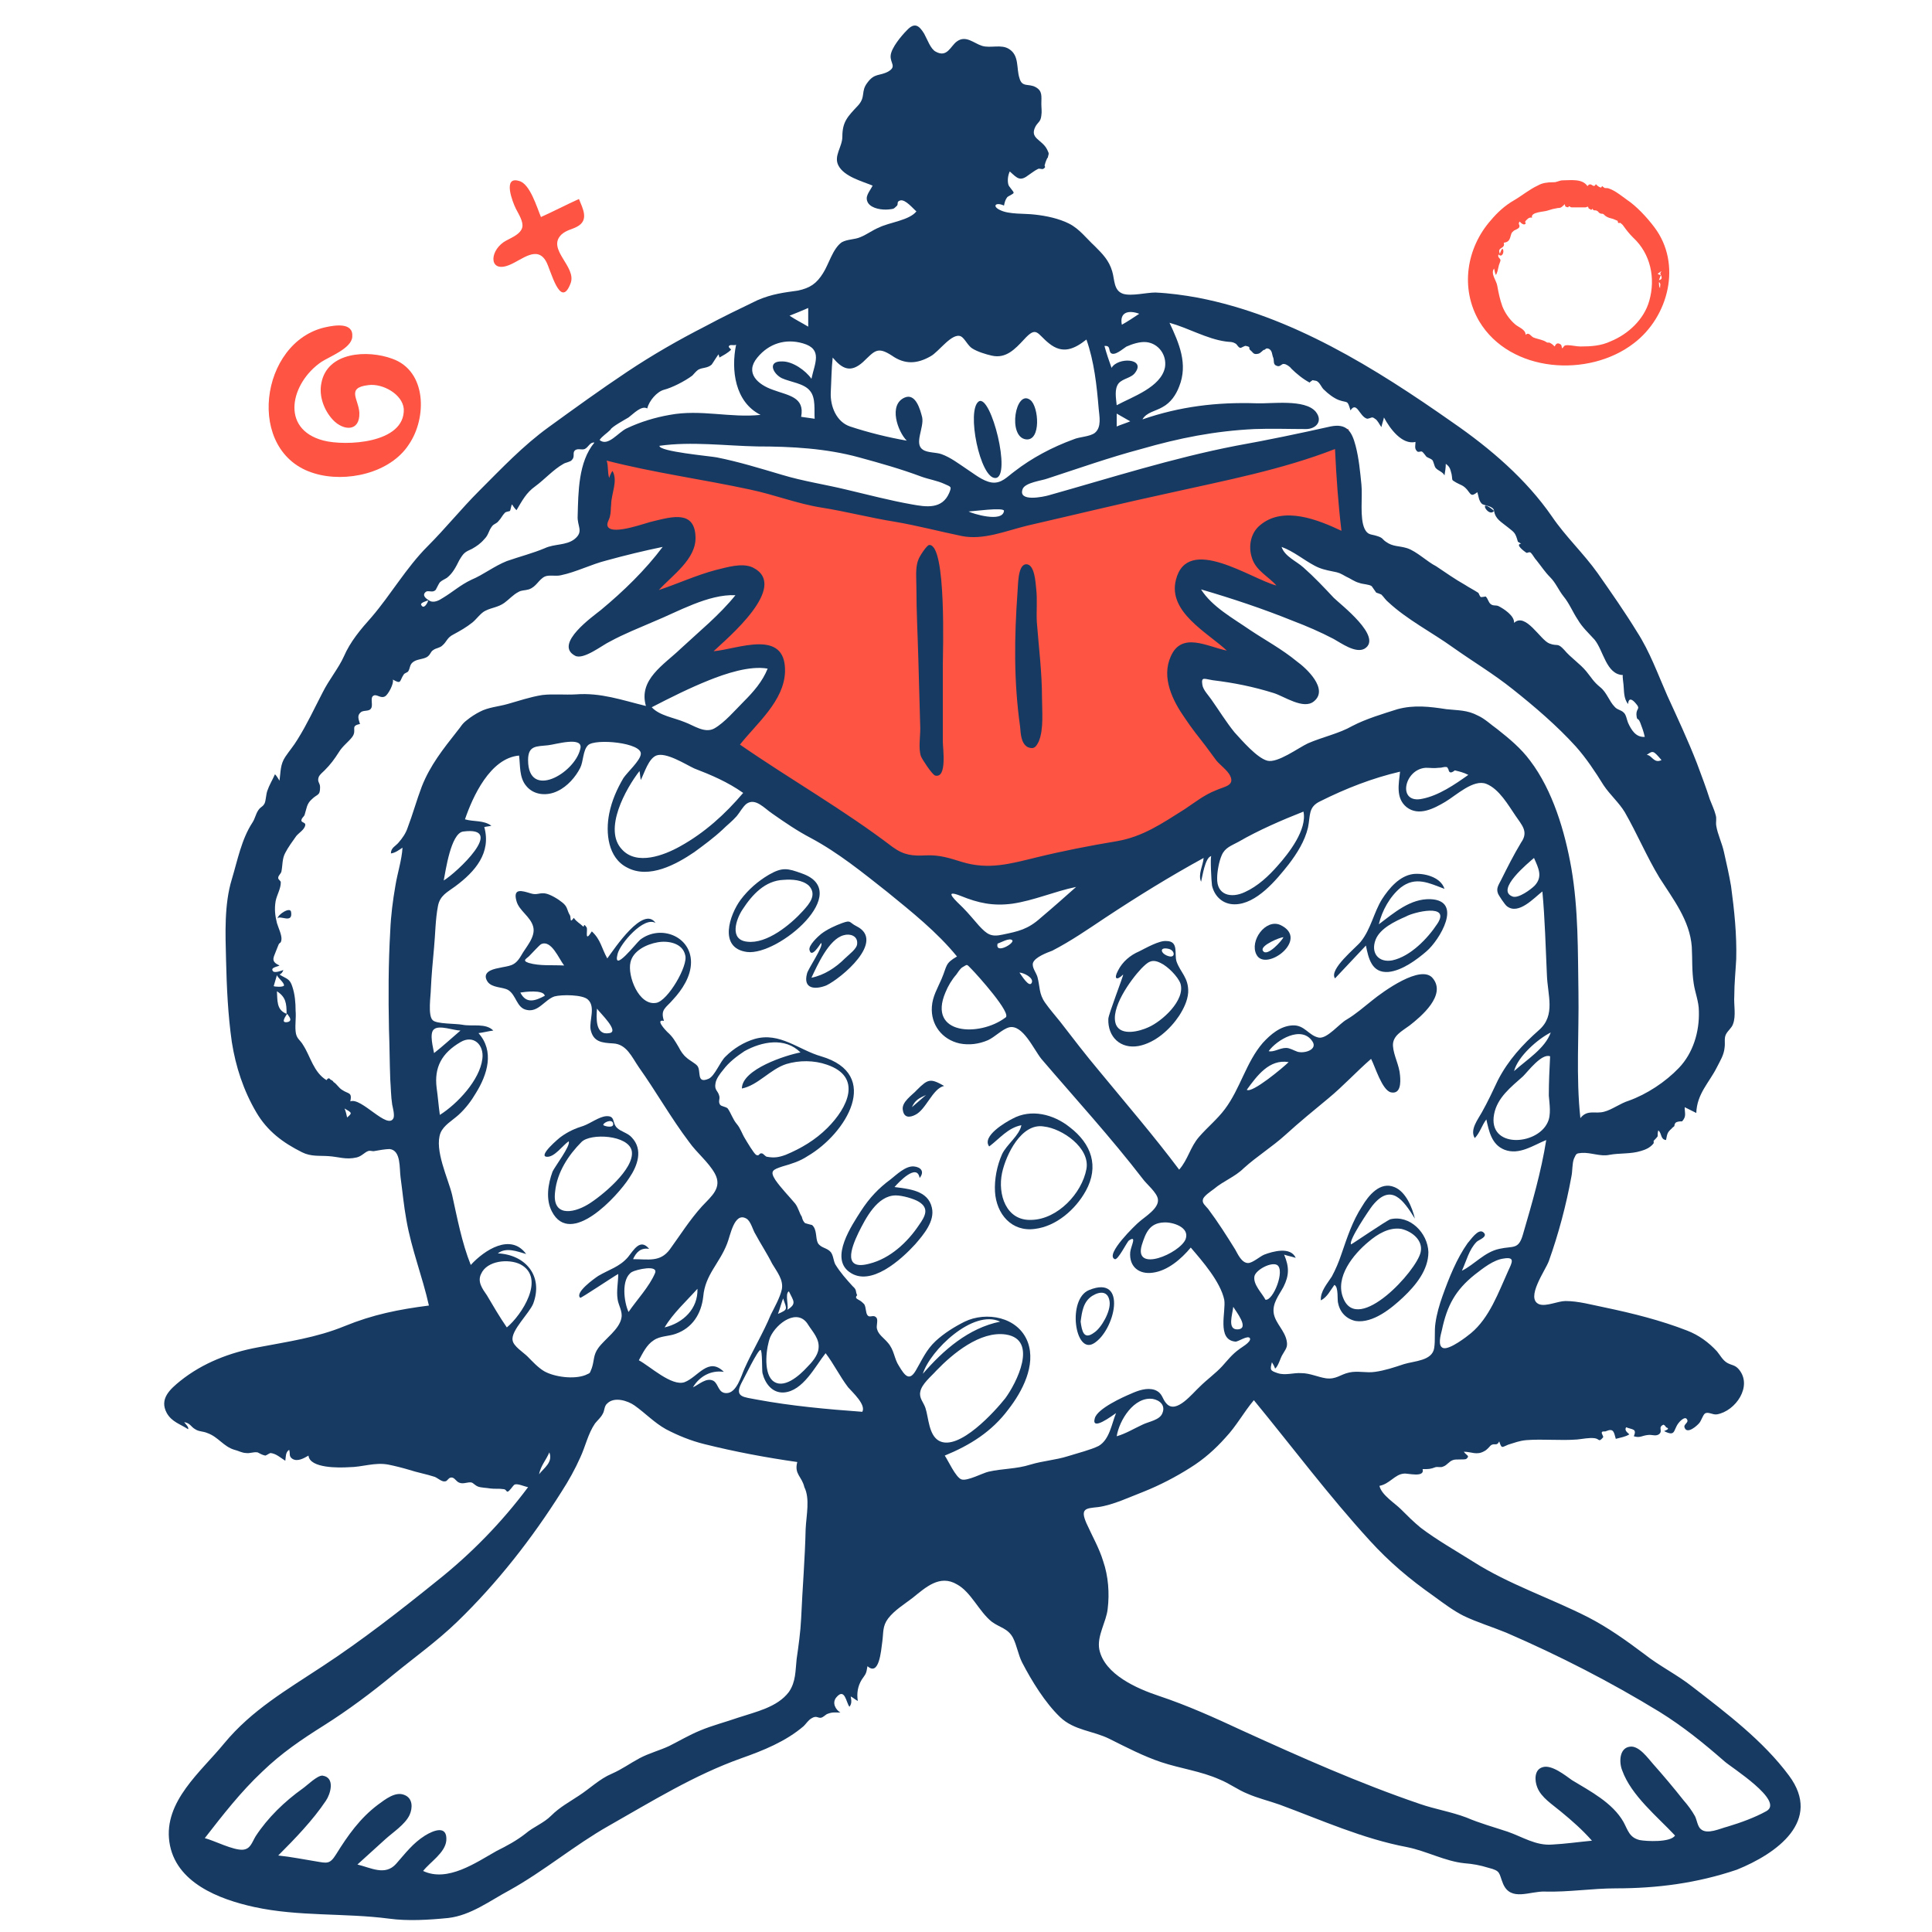 <?xml version="1.0" encoding="UTF-8"?>
<!-- Generator: Adobe Illustrator 26.5.0, SVG Export Plug-In . SVG Version: 6.00 Build 0)  -->
<svg xmlns="http://www.w3.org/2000/svg" xmlns:xlink="http://www.w3.org/1999/xlink" version="1.1" id="Calque_1" x="0px" y="0px" viewBox="0 0 300 300" style="enable-background:new 0 0 300 300;" xml:space="preserve">
<style type="text/css">
	.st0{fill-rule:evenodd;clip-rule:evenodd;fill:#FD5444;}
	.st1{fill-rule:evenodd;clip-rule:evenodd;fill:#163A62;}
</style>
<g id="Character_x2F_reading">
	<path id="Accent" class="st0" d="M92.7,70.2c-0.3,4.9-0.6,9.9-0.9,14.8c1.9-0.6,14.3-4.2,13.5-0.5c-0.5,2.6-4,5.5-5.8,7.3   c-1.6,1.7-3.3,3.3-5,4.9c3.2-1.2,6.3-2.4,9.5-3.4c2.4-0.8,4.9-1.6,7.4-2.2c0.9-0.2,3.4-1.1,4.3-0.5c2.3,1.6-10.1,13.8-11.8,15.5   c2.4-1.1,4.9-2.1,7.4-3c1.8-0.6,7.4-3,9-1c1.7,2.2-2.5,7.3-3.7,8.9c-1.7,2.3-3.5,4.5-5.4,6.6c8,7.2,17.4,13.5,27.3,17.5   c7.3,2.9,14.5,3.6,22.2,2.1c7.9-1.6,15.5-4.8,22.8-8.4c4.2-2.1,8.4-4.4,12.4-7c-1.6-2-3.2-4-4.8-6.1c-2.2-3-4.9-6.2-6.2-9.7   c-1.2-3.5,3.4-2.8,5.6-2.6c3.2,0.3,6.4,0.8,9.6,1.5c-2.2-1.6-4.4-3.2-6.6-4.8c-2.8-2.2-6.5-4.6-8.4-7.8c-1.6-2.7,1.9-2.1,3.6-1.7   c3.9,0.9,7.7,2.3,11.4,3.7c2.7,1,5.4,2.1,8.1,3.3c-1.7-1.4-3.3-3-4.8-4.5c-2.1-2.1-4.9-4.7-5.8-7.6c-1.9-5.9,10.9-1.5,13-0.5   c-0.4-6.1-0.8-12.3-1.2-18.4c-16.9,4.5-33.8,9-50.7,13.5c-1.8,0.5-4.1,1.5-6,1.6c-1.7,0.1-3.8-0.7-5.5-1l-30.6-5.8   C108.7,73.2,100.7,71.7,92.7,70.2"></path>
	<g id="Ink" transform="translate(215, 39.623)">
		<path id="ink" class="st1" d="M59.3,241.6c-1.8,1-4,1.8-6,2.4c-1.2,0.3-3.2,1.3-4.2,0.4c-0.5-0.4-0.6-1.4-0.9-2    c-0.5-0.9-1.1-1.7-1.8-2.5c-1.5-1.9-3.1-3.8-4.7-5.6c-0.8-0.9-2.2-2.9-3.6-2.7c-1.7,0.2-1.7,2.5-1.2,3.7c1.4,3.9,5.5,7.2,8.2,10.1    c-0.7,1.1-4.5,0.9-5.5,0.7c-1.6-0.4-1.8-1.5-2.5-2.8c-1.7-3-5.2-4.8-8-6.5c-1-0.7-3.2-2.5-4.6-2c-1.3,0.4-1.2,2.1-0.8,3.1    c0.6,1.6,2.4,2.7,3.7,3.8c1.7,1.4,3.3,2.8,4.8,4.5c-2.1,0.2-4.2,0.5-6.2,0.6c-2.5,0.2-4.6-1.2-6.9-2c-2.1-0.7-4.3-1.3-6.4-2.2    c-2.4-0.9-4.9-1.3-7.2-2.1c-9.4-3.2-18.6-7.3-27.6-11.4c-4.3-2-8.5-3.9-13-5.4c-3.3-1.1-8.4-3.3-9.2-7.2c-0.4-2.1,1.1-4.3,1.3-6.3    c0.3-2.4,0.1-5.1-0.7-7.4c-0.6-2-1.7-3.9-2.6-5.9c-1-2.3-0.1-2.3,1.8-2.5c2.3-0.3,5-1.6,7.1-2.4c2.5-1,5-2.3,7.2-3.7    c2.1-1.3,3.9-2.9,5.5-4.7c1.7-1.8,2.8-3.9,4.4-5.8c6,7.3,11.6,14.8,18,21.8c3,3.3,6.2,6,9.9,8.6c1.5,1.1,3.1,2.3,4.7,3.1    c2.1,1,4.4,1.7,6.6,2.6c8.3,3.6,16.1,7.6,23.8,12.3c3.7,2.3,6.9,4.9,10.1,7.7C53.8,234.8,62.1,240,59.3,241.6 M-37.6,181.6    c-1.3,0.6-2.6,1.4-4,1.8c0.4-2.5,2.7-6.2,5.6-5.8c1.1,0.2,2,1,1.5,2.2C-34.9,180.9-36.6,181.1-37.6,181.6 M-130.4,115    c-1.5,0.8-2.9,1.3-3.8-0.5C-133.6,114.4-130.6,114-130.4,115 M-132.9,109.9c-1.2-0.4-0.2-0.7,0.2-1.2c0.3-0.3,1.4-1.5,1.7-1.7    c1.6-0.8,2.8,2.3,3.6,3.3C-129.3,110.2-131.2,110.4-132.9,109.9 M-120.4,120.8c-2.2,0.4-2-2.4-1.9-3.8    C-121.9,117.6-118.7,120.6-120.4,120.8 M-113.1,116.1c-2.7,0.5-4.5-4.2-4-6.3c0.4-1.8,2.5-2.8,4.2-3.1c1.6-0.3,3.9,0.1,4.3,2    C-108.1,110.3-111.3,115.8-113.1,116.1 M-49.2,186.5c-1.9,0.6-3.8,0.7-5.8,1.3c-2.2,0.7-4.3,0.6-6.5,1.1c-0.9,0.2-3.3,1.5-4.2,1.2    c-0.9-0.3-2.1-3-2.6-3.7c3.9-1.6,7.3-3.7,9.9-7.2c2.1-2.7,4.3-6.8,3-10.4c-1.5-4-6.5-4.8-9.8-3.2c-1.6,0.8-3.2,1.8-4.5,3    c-1.5,1.4-2.1,2.9-3.1,4.6c-1,1.7-1.7,0.8-2.6-0.7c-0.8-1.2-0.7-2.5-1.8-3.7c-0.5-0.6-1.4-1.2-1.6-2c-0.2-0.5,0.2-1.4-0.1-1.8    c-0.5-0.6-1,0.1-1.4-0.4c-0.3-0.4-0.2-1.2-0.5-1.7c-0.3-0.3-0.5-0.5-0.9-0.7c-0.4-0.2-0.5-0.4-0.2-0.7c-0.3-0.6,0-0.8-0.7-1.4    c-1-1.1-1.9-2.1-2.7-3.4c-0.3-0.6-0.3-1.4-0.7-1.9c-0.6-0.7-1.5-0.6-2-1.4c-0.4-0.8-0.1-2.1-0.9-2.8c-0.4-0.1-0.8-0.2-1.1-0.3    c-0.3-0.3-0.4-0.6-0.5-1c-0.4-0.6-0.5-1.3-1-2c-1-1.2-2.2-2.4-3.1-3.7c-0.9-1.4-0.4-1.6,1.1-2.1c1.4-0.4,2.7-0.8,3.9-1.6    c6-3.5,11.6-12.7,2.1-15.5c-3.5-1-6.4-3.8-10.3-2.7c-1.7,0.5-3.3,1.5-4.5,2.7c-0.9,0.8-1.7,3.1-2.7,3.5c-1.9,0.8-1.1-1.2-1.7-2    c-0.3-0.4-1.3-0.9-1.7-1.3c-0.5-0.4-0.9-1-1.2-1.6c-0.6-1-0.9-1.6-1.8-2.4c-0.3-0.3-1.9-2-0.5-1.7c-0.6-1.8,0.3-2,1.4-3.3    c1.4-1.5,2.8-3.6,2.8-5.8c0-4.1-4.8-5.9-7.9-3.5c-0.6,0.5-4.3,5.3-3.5,2.2c0.4-1.6,4.1-5.9,5.9-4.8c-1.9-2.8-6.4,4-7.5,5.5    c-0.9-1.6-1-2.9-2.4-4.2c-1.2,1.9-0.6-0.2-0.8-0.6c-0.6-0.9-0.3,0.1-0.6-0.2c-0.4-0.4-1-0.7-1.4-1.3c-0.7,1-0.4-0.1-0.6-0.4    c-0.5-0.8-0.3-1.3-1.2-2c-0.6-0.5-1.9-1.3-2.7-1.4c-1-0.1-1.2,0.3-2.2,0c-1.3-0.4-2.8-0.9-2.2,1.2c0.4,1.5,2.2,2.4,2.6,4    c0.4,1.6-1.2,3.2-1.9,4.5c-1,1.7-1.8,1.5-3.5,1.9c-1.1,0.2-2.6,0.7-1.7,2.1c0.7,1,2.3,0.8,3.2,1.3c1.3,0.8,1.3,2.8,2.9,3.1    c1.8,0.4,2.8-1.6,4.3-2.1c1.1-0.3,4.4-0.3,5.2,0.5c1.2,1.1,0.2,3.2,0.4,4.6c0.4,2,1.8,2.1,3.5,2.2c2.1,0.1,2.9,2.1,4,3.7    c2.7,3.8,5,7.9,7.8,11.6c1.2,1.7,3,3.1,4,4.9c1.2,2.2-0.5,3.5-2,5.1c-1.9,2.1-3.4,4.5-5,6.7c-1.5,2-3.3,1.5-5.7,1.5    c0.5-1.1,1.2-1.8,2.5-1.6c-1.4-1.7-2.4,0.2-3.3,1.3c-1.3,1.5-2.9,1.9-4.6,2.9c-0.6,0.4-3.7,2.6-2.8,3.4c0.1,0.1,5.3-3.4,5.9-3.7    c0,1.3-0.3,2.6-0.1,3.9c0.1,0.9,0.8,1.9,0.6,2.9c-0.3,1.8-2.6,3.3-3.6,4.7c-0.8,1.1-0.6,1.9-1,3.1c-0.4,1-0.2,0.7-1,1.1    c-1.8,0.7-4.8,0.3-6.4-0.6c-1-0.6-1.8-1.5-2.6-2.3c-0.6-0.6-2.2-1.6-2.3-2.5c-0.3-1.5,2.6-4.2,3.2-5.7c1.6-4.3-1.2-7.6-5.5-7.8    c1.3-1,3-0.3,4.4,0.1c-2.4-3.3-6.5-0.6-8.6,1.7c-1.4-3.5-2.1-7.3-2.9-10.9c-0.6-2.5-2.8-7-1.8-9.6c0.5-1.2,1.8-1.9,2.8-2.8    c1.1-1,2-2.2,2.7-3.4c1.8-2.9,2.9-6.5,0.4-9.3c0.8-0.1,1.5-0.3,2.3-0.4c-1.2-1.2-3.2-0.6-4.8-0.9c-1-0.2-4-0.1-4.6-0.7    c-0.8-0.7-0.3-3.9-0.3-4.8c0.1-2.2,0.3-4.3,0.5-6.5c0.2-2.1,0.2-4.3,0.6-6.4c0.3-1.7,1.5-2.2,2.7-3.1c3.1-2.3,5.6-5.2,4.5-9.2    c0.4-0.1,0.7-0.1,1.1-0.2c-1.2-0.9-2.8-0.6-4.1-1c1.2-3.5,3.9-9.5,8.4-9.9c0.2,1.5,0,3.4,1.1,4.7c1.2,1.5,3.3,1.6,4.9,0.8    c1.5-0.7,2.8-2.2,3.5-3.6c0.5-1,0.4-2.7,1.2-3.5c1.1-1.1,8.5-0.4,8.2,1.4c-0.1,1-2.1,2.8-2.7,3.7c-1,1.7-1.8,3.5-2.2,5.5    c-0.6,3-0.2,6.9,2.8,8.4c3.4,1.8,7.6-0.5,10.4-2.4c1.5-1.1,3-2.2,4.4-3.5c0.7-0.7,1.5-1.3,2.2-2.1c0.5-0.6,0.9-1.4,1.5-1.9    c1.4-1,2.8,0.7,4,1.5c2,1.4,3.9,2.7,6,3.8c4.3,2.3,8.1,5.4,11.9,8.4c3.8,3.1,7.7,6.2,10.8,10c-1.9,1.1-1.5,1.4-2.4,3.5    c-0.6,1.4-1.4,2.7-1.5,4.3c-0.2,2.8,1.6,5.1,4.3,5.7c1.5,0.3,3,0.1,4.4-0.5c1.1-0.5,2.2-1.7,3.3-2c2.1-0.5,3.8,3.4,5,4.9    c5.3,6.2,10.8,12.2,15.8,18.7c0.5,0.7,2.2,2.1,2.3,3.1c0.2,1.4-2,2.7-2.9,3.5c-0.5,0.4-5.4,5.1-3.8,5.8c0.5,0.2,1.9-2.7,2.2-2.9    c1.3-0.9,0.3,0.9,0.2,1.8c-0.2,2.3,1.4,3.5,3.5,3.2c2.3-0.3,4.4-2.1,5.9-3.9c1.8,2.1,4.6,5.3,5.2,8.1c0.3,1.8-1.2,6.2,1.7,6.5    c0.4,0.1,2-1.1,2.3-0.5c0.2,0.6-1.5,1.5-1.7,1.7c-1.1,0.8-1.7,1.6-2.6,2.6c-1,1.1-2.4,2.1-3.5,3.2c-1.2,1.1-3.6,4.2-5.1,2.7    c-0.8-0.8-0.6-1.7-1.9-2.2c-1.2-0.4-2.6,0.1-3.7,0.6c-1.2,0.5-5.2,2.3-5.6,3.8c-0.6,2.1,2.7-0.4,3.3-0.8c-0.7,1.7-1,4.1-2.7,5.1    C-45.6,185.5-47.6,186-49.2,186.5 M-71.7,173.7c1.1-3.6,7.8-10.1,12-8.1C-64.6,166.6-68.5,170-71.7,173.7 M-69.2,184.1    c-1.6-0.9-1.6-3.6-2.1-5.1c-0.3-0.9-1-1.5-0.8-2.5c0.2-1.2,1.7-2.4,2.5-3.3c2.5-2.6,6.8-6.2,10.8-5.6c5.1,0.8,1.6,7.6-0.1,9.9    C-60.4,179.4-66.1,185.8-69.2,184.1 M-81.1,179.6c-5.5-0.4-11-0.9-16.4-1.9c-1.9-0.4-3.5-0.3-2.4-2.5c0.4-0.7,2.6-5.3,3-5.2    c0.3,0.1,0.2,3.2,0.3,3.6c0.4,1.6,1.5,3.1,3.3,3c3-0.2,4.9-4.1,6.5-6.1c1.3,1.7,2.2,3.6,3.5,5.3    C-82.6,176.6-80.5,178.5-81.1,179.6 M-113.3,158.1c-0.9,2.1-2.8,4.1-4.1,6c-0.7-1.5-1.2-5.1,0.5-6.2    C-116.2,157.5-112.7,156.7-113.3,158.1 M-94.2,164.4c0.3-0.8,0.5-1.6,0.8-2.4C-92.8,163.7-92.6,163.7-94.2,164.4 M-89.5,166.1    c0.7,1.1,1.8,2.2,1.6,3.7c-0.1,1.1-1.1,2.2-1.8,2.9c-1.1,1.2-3.7,3.6-5.4,2c-1.4-1.4-0.9-5.2-0.3-6.7    C-94.4,165.8-91.1,163.4-89.5,166.1 M-92.8,163.8c0.4-0.2-0.4-2.6,0.3-2.9C-91.8,162.4-91.2,162.8-92.8,163.8 M-103.3,130.6    c-0.2-0.9-0.8-0.9-0.6-2c0.1-0.7,0.7-1.5,1.2-2.1c0.9-1.2,2.1-2.1,3.3-2.9c2.7-1.5,6.3-2.2,8.7,0.2c-2.2,0.4-9.1,2.6-9.1,5.6    c2.5-0.5,4.4-3,6.9-3.8c2-0.6,4.3-0.6,6.3,0.1c5.6,1.9,3.2,6.7,0.1,9.8c-1.9,1.9-4.1,3.2-6.5,4.2c-1.1,0.4-1.8,0.5-2.9,0.3    c-0.2,0-0.5-0.4-0.7-0.5c-0.6-0.2-0.4,0.5-1,0.2c-0.4-0.3-1.4-2-1.7-2.5c-0.5-0.8-0.7-1.6-1.3-2.3c-0.6-0.7-0.9-1.7-1.4-2.4    c-0.3-0.3-1-0.3-1.2-0.6C-103.5,131.4-103.2,131.1-103.3,130.6 M-111.8,166.5c1.3-2.2,3.4-4.1,5.1-6    C-106.6,163.6-108.9,165.8-111.8,166.5 M-110.1,167.5c2.6-0.9,4-3.1,4.3-5.8c0.3-3.4,2.5-5.1,3.7-8.2c0.5-1.2,1.1-5,3-3.9    c0.7,0.4,1,1.8,1.4,2.4c0.8,1.5,1.8,3,2.6,4.6c0.7,1.2,1.8,2.5,1.5,4c-0.3,1.3-1.1,2.7-1.7,3.9c-1.2,2.9-2.8,5.5-4.1,8.4    c-0.5,1.1-1.2,3.8-2.8,3.8c-1.3,0-1.2-1.4-2-1.9c-1.1-0.6-2.3,0.6-3.2,1c1-1.7,2.8-2.7,4.8-2.4c-2.4-2.4-4,0.8-6.1,1.6    c-2,0.7-5.4-2.5-7.1-3.4c0.6-1.1,1.2-2.4,2.3-3.1C-112.5,167.8-111.2,167.9-110.1,167.5 M-131.3,189.3c0.3-1.4,1.1-2.2,1.6-3.4    C-129.1,187.4-130.5,188.3-131.3,189.3 M-89.9,197.8c-0.1,4.6-0.5,9.3-0.7,13.9c-0.1,2.1-0.4,4.2-0.7,6.3    c-0.2,1.8-0.1,3.5-1.2,5.1c-1.8,2.4-5.2,3.1-7.9,4c-2,0.7-4,1.2-5.9,2c-1.7,0.7-3.2,1.6-4.8,2.4c-1.5,0.7-3.1,1.1-4.6,1.9    c-1.5,0.8-2.7,1.7-4.3,2.4c-1.9,0.8-3.4,2.3-5.1,3.4c-1.5,1-3,1.8-4.3,3.1c-1.2,1.2-2.7,1.7-4,2.8c-1.4,1.1-2.9,1.9-4.5,2.7    c-3.2,1.8-7.6,4.9-11.4,3.1c1.1-1.4,3.4-2.8,3.6-4.7c0.2-2.5-2-1.6-3.3-0.8c-1.9,1.2-3,2.7-4.5,4.4c-1.7,1.9-3.9,0.6-6,0.1    c1.4-1.3,2.9-2.6,4.3-3.9c1.2-1.1,3.1-2.3,3.8-3.8c0.5-1.1,0.5-2.6-0.8-3.1c-1.4-0.6-3,0.7-4.1,1.5c-2.8,2.1-4.7,4.8-6.5,7.7    c-1,1.6-1.4,1.4-3.2,1.1c-1.9-0.3-3.8-0.7-5.8-0.9c2.6-2.6,5.4-5.5,7.4-8.5c0.7-1,1.5-3.6-0.5-3.9c-0.8-0.1-2.5,1.6-3.1,2    c-2.8,2-5.4,4.5-7.3,7.4c-0.6,1-0.8,2-2,2.1c-1.5,0.1-4.4-1.4-5.9-1.8c2.8-3.6,5.6-7.2,8.9-10.3c3-2.9,6.1-5,9.6-7.2    c3.8-2.4,7.4-5.1,10.8-7.9c3.3-2.7,6.8-5.2,9.9-8.2c6.2-6,11.6-12.9,16.2-20.2c1.1-1.7,2.1-3.5,2.9-5.3c0.8-1.7,1.2-3.7,2.3-5.3    c0.4-0.5,0.9-0.9,1.2-1.5c0.3-0.5,0.2-1.2,0.7-1.6c1.1-1.1,3.2-0.4,4.2,0.3c1.7,1.2,3.1,2.7,4.9,3.7c1.9,1,3.9,1.8,5.9,2.3    c4.8,1.2,9.6,2.1,14.5,2.8c-0.5,1.9,0.7,2.2,1.1,3.9C-89.2,193.1-89.8,195.7-89.9,197.8 M-136.3,166.5c-1.1-1.6-2.1-3.3-3.1-5    c-0.7-1-1.5-2.1-0.9-3.3c0.9-2.1,4.3-2.4,6.1-1.5C-130.2,158.8-134,164.6-136.3,166.5 M-147.2,129.3c-0.4-3.2,0.8-5.4,3.7-7.1    c2-1.2,3.7,0.4,3.4,2.6c-0.4,3.3-3.9,7-6.6,8.7C-146.9,132.1-147,130.7-147.2,129.3 M-147.6,120.2c0.8-0.7,3.1,0.2,4.1,0.2    c-1.4,1.2-2.7,2.4-4.1,3.5C-147.7,123.2-148.4,120.8-147.6,120.2 M-143.1,89.5c6.8-0.9-1,6.4-3,7.6    C-145.8,95.6-145,89.8-143.1,89.5 M-124.9,76.7c-0.9,3.8-8.1,7.9-8.1,1.7c0-2.3,1.3-2.1,3.1-2.3C-128.8,76-124.3,74.6-124.9,76.7     M-149.5,82.5c-0.8,2.1-1.4,4.3-2.2,6.4c-0.3,0.9-0.8,1.6-1.4,2.3c-0.5,0.6-1.2,0.8-1.2,1.7c0.7-0.1,1.2-0.5,1.8-0.9    c-0.1,1.9-0.8,4-1.1,5.9c-0.4,2.3-0.7,4.6-0.8,7c-0.3,5.1-0.3,10.2-0.2,15.3c0.1,2.6,0.1,5.2,0.2,7.8c0.1,1.3,0.1,2.6,0.3,3.9    c0.1,0.5,0.4,1.6,0.2,2.1c-0.9,1.9-5-3.3-6.7-2.6c0.3-1.5-0.3-1.1-1.3-1.8c-0.5-0.3-0.8-0.9-1.3-1.2c-0.1-0.2-0.3-0.3-0.5-0.4    c-0.2-0.3-0.4-0.2-0.6,0.1c-2-1.2-2.5-3.7-3.6-5.4c-0.5-0.9-1.1-1-1.2-2.2c-0.1-1.1,0.1-2.1,0-3.2c0-1.2-0.1-2.5-0.5-3.7    c-0.4-1.3-0.9-1.2-2-1.9c0.3-0.1,0.5-0.4,0.6-0.7c-0.3,0.1-1.3,0.5-1.6,0.2c-0.5-0.6,0.7-0.7,1-0.9c-1.3-0.6-1-1.1-0.6-2.1    c0.1-0.3,0.3-0.7,0.4-1c0.2-0.6,0.4-0.2,0.5-0.9c0.1-0.7-0.5-1.9-0.7-2.6c-0.3-1.2-0.4-2.2-0.2-3.4c0.2-1,0.8-1.9,0.8-2.9    c0-0.3-0.4-0.4-0.4-0.7c0-0.4,0.4-0.6,0.5-1c0.2-1,0.1-2,0.6-2.9c0.4-0.8,1.2-1.9,1.7-2.6c0.4-0.5,1.3-1,1.4-1.7    c0.1-0.4-0.6-0.4-0.6-0.7c0-0.4,0.4-0.6,0.5-0.9c0.3-0.9,0.3-1.7,1.1-2.4c0.9-0.9,1.3-0.5,1.3-1.9c0-0.7-0.5-0.8-0.2-1.6    c0.2-0.4,0.6-0.7,0.9-1c0.9-0.9,1.5-1.7,2.2-2.8c0.6-1,1.5-1.6,2.1-2.4c0.8-1.1-0.4-1.7,1.2-2c-0.2-0.7-0.5-1.3,0.1-1.8    c0.4-0.4,1.3-0.1,1.6-0.6c0.4-0.5-0.2-1.7,0.4-2c0.5-0.3,1.1,0.5,1.8,0.1c0.5-0.3,1.4-2,1.2-2.6c1.4,0.8,1,0.2,1.7-0.8    c0.1-0.2,0.6-0.3,0.7-0.5c0.3-0.5,0.2-0.9,0.6-1.3c0.6-0.6,1.6-0.5,2.3-0.9c0.6-0.4,0.5-0.8,1-1.1c0.4-0.3,1-0.3,1.4-0.7    c0.7-0.6,0.7-1.2,1.7-1.7c1.1-0.6,2-1.1,3-1.9c0.6-0.5,1.3-1.5,2-1.8c1-0.5,1.9-0.5,2.9-1.2c0.7-0.5,1.4-1.3,2.2-1.7    c0.5-0.3,0.9-0.2,1.6-0.4c1.2-0.4,1.5-1.5,2.5-2c0.7-0.3,1.7,0,2.5-0.2c2.4-0.5,4.7-1.7,7.1-2.3c2.9-0.8,5.8-1.5,8.7-2.1    c-2.7,3.6-6.1,6.9-9.6,9.8c-1.1,0.9-7.4,5.3-4,7.1c1.3,0.7,4.3-1.7,5.4-2.2c2.2-1.2,4.5-2.1,6.8-3.1c3.7-1.5,8.5-4.3,12.7-4.1    c-2.5,3.1-5.6,5.6-8.5,8.3c-2.6,2.5-6.6,4.8-5.4,8.9c-3.7-0.9-7-2.1-10.9-1.8c-1.7,0.1-3.5-0.1-5.2,0.1c-1.9,0.3-3.6,0.9-5.4,1.4    c-1.4,0.4-3,0.5-4.3,1.2c-0.6,0.3-1.4,0.8-2,1.3c-0.8,0.6-0.9,1-1.5,1.7C-146.2,76.7-148.2,79.2-149.5,82.5 M-161.1,133.9    c-0.1-0.5-0.2-0.9-0.4-1.4C-160.3,133.2-160.3,133.2-161.1,133.9 M-170,118.9c-0.1,0.2-0.8,0.3-0.9,0.1c-0.2-0.2,0.4-1.1,0.5-1.2    C-170.3,118-169.7,118.6-170,118.9 M-172.5,113.5c0.2-0.6,0.3-1.1,0.5-1.7c0.2,0.5,1.1,1.1,1.1,1.6    C-171,113.7-172.4,113.6-172.5,113.5 M-172,114.3c1.4,0.9,1.5,1.9,1.5,3.5C-172.1,117.2-171.9,115.7-172,114.3 M-148.5,53.6    c-0.1,0.4-0.7,1.5-1.1,0.7C-149.8,54-148.8,53.7-148.5,53.6 M-148.9,52.3c0.3-0.3,1,0.1,1.4-0.2c0.3-0.2,0.2-0.3,0.3-0.4    c0,0,0.4-0.8,0.5-0.9c0.3-0.3,0.8-0.5,1.1-0.7c0.9-0.7,1.4-1.7,1.9-2.7c0.7-1.2,0.9-1.3,2-1.8c0.7-0.4,1.3-0.8,1.9-1.5    c0.7-0.7,0.6-1.2,1.2-2c0.3-0.4,0.7-0.4,1-0.8c0.4-0.4,0.6-0.9,1-1.3c0.2-0.2,0.7-0.2,0.8-0.3c0.1-0.2,0.2-0.9,0.3-1    c0.2,0.3,0.4,0.6,0.7,0.9c0.9-1.5,1.5-2.7,2.9-3.7c1.5-1.1,2.8-2.6,4.4-3.5c0.3-0.2,1.1-0.3,1.3-0.6c0.5-0.5,0.1-1,0.4-1.4    c0.4-0.5,1.1-0.1,1.6-0.3c0.6-0.3,0.8-1.1,1.5-1c-2.5,3-2.5,7.7-2.6,11.4c-0.1,1.6,1,2.4-0.5,3.6c-1.3,1-3.1,0.7-4.6,1.4    c-1.9,0.8-3.9,1.3-5.9,2c-2,0.8-3.6,2.1-5.5,2.9c-1.7,0.8-2.9,1.9-4.4,2.8c-0.6,0.4-1.5,0.9-2.2,0.4    C-148.9,53.3-149.5,52.8-148.9,52.3 M-120.2,27.1c0.1-0.4,2.3-1.6,2.8-1.9c0.8-0.6,2-1.9,2.9-1.4c0.3-1.2,1.5-2.6,2.6-2.9    c1.2-0.3,3.2-1.3,4.4-2.2c0.3-0.3,0.5-0.6,0.9-0.9c0.7-0.4,1.4-0.2,2.1-0.8c0.1-0.1,1-1.6,1.1-1.6c0,0.2,0.1,0.3,0.1,0.5    c0.7-0.4,1.3-0.7,1.8-1.2c0.1-0.1-0.5-0.4-0.3-0.6c0.2-0.3,0.8,0,1.1-0.2c-0.8,3.9-0.2,8.9,3.8,10.9c-4.7,0.5-9.3-0.9-14.1,0    c-2.3,0.4-4.6,1.1-6.7,2.1c-1.3,0.6-2.9,2.9-4.2,1.8C-121.5,28.1-120.8,27.7-120.2,27.1 M-97.4,15.9c1.8-2.2,4.4-3,7.1-2.2    c3.1,0.9,1.8,3.1,1.3,5.5c-0.9-1.3-2.9-2.7-4.5-2.7c-2.4-0.1-1.5,1.9-0.1,2.6c1.3,0.6,3.5,0.8,4.4,2c0.9,1.1,0.6,3,0.7,4.3    c-0.7-0.1-1.4-0.2-2.1-0.3c0.6-3.1-2-3.3-4.4-4.2C-97.3,20.1-99.4,18.3-97.4,15.9 M-89.5,8.2v2.9c-1-0.6-2-1.1-2.9-1.7    C-91.4,9-90.4,8.6-89.5,8.2 M-81.6,31.4c3.3,0.9,6.5,1.8,9.7,3c1.1,0.4,2.4,0.6,3.5,1.1c1.1,0.5,1.2,0.4,0.8,1.4    c-1.1,2.6-3.6,2.2-5.8,1.8c-3.4-0.6-6.8-1.5-10.2-2.3c-3.3-0.8-6.7-1.3-10-2.3c-3.4-1-6.6-2-10.1-2.7c-1-0.2-9-0.9-8.9-1.8    c5-0.7,10.2,0,15.2,0.1C-92.1,29.7-86.7,30-81.6,31.4 M-86,21.3c0.1-1.8,0.1-3.6,0.3-5.4c1.5,1.8,2.8,2.4,4.7,0.7    c1.8-1.7,2.2-2.5,4.5-1c2,1.4,3.9,1.3,6,0.1c1.3-0.7,3.3-3.7,4.7-3.1c0.6,0.3,1.1,1.5,1.8,1.9c0.8,0.5,2.1,0.9,3,1.1    c2.2,0.5,3.6-1,5-2.5c2-2.2,2-0.9,3.9,0.6c2.1,1.7,3.9,0.9,5.8-0.6c1.2,3.4,1.6,7.1,1.9,10.7c0.1,1.2,0.5,2.9-0.6,3.8    c-0.8,0.6-2.4,0.6-3.3,1c-3.3,1.2-6.5,2.9-9.2,5c-1.1,0.8-2,1.9-3.5,1.7c-1.4-0.2-2.8-1.4-3.9-2.1c-1.2-0.8-2.5-1.8-3.9-2.3    c-0.8-0.3-2.2-0.2-2.9-0.7c-1.4-0.9,0.2-3.4-0.1-5c-0.3-1.2-1-3.8-2.7-3.1c-2.6,1.1-1.1,5.3,0.3,6.7c-2.9-0.5-6.1-1.3-8.8-2.2    C-85.1,25.9-86.1,23.5-86,21.3 M-37.8,30.1c5.9-1.7,11.4-2.8,17.6-3.1c2.7-0.1,5.3,0,8,0c1.5,0,2.7-1.2,1.5-2.7    c-1.7-2-6.9-1.2-9.2-1.3c-6.2-0.2-11.9,0.5-17.7,2.5c0.6-1.1,2.1-1.3,3.1-1.9c1.3-0.7,2.1-1.9,2.6-3.2c1.4-3.5,0-6.7-1.5-9.9    c2.9,0.8,5.8,2.5,8.7,2.9c0.6,0.1,1,0,1.5,0.3c0.3,0.1,0.4,0.6,0.8,0.7c0.2,0,0.7-0.4,0.9-0.3c0.9,0.2,0.2,0.3,0.7,0.7    c0.4,0.3,0.4,0.7,1.2,0.5c0.4-0.1,0.7-0.6,0.9-0.6c0.2,0,0.2-0.3,0.6-0.2c0.7,0.2,0.6,1,0.8,1.4c0.2,0.5-0.1,1.1,0.6,1.3    c0.5,0.2,0.7-0.4,1.1-0.3c0.3,0,0.9,0.4,1.1,0.7c0.8,0.8,1.9,1.7,2.9,2.2c-0.1-0.1,0.5-0.4,0.4-0.4c-0.1,0,0.5,0.1,0.5,0.1    c0.6,0.1,0.9,1.1,1.3,1.4c0.6,0.6,1.5,1.3,2.3,1.6c1.4,0.5,1.3-0.1,1.8,1.6c1-1.5,1.4,1,2.6,1.3C-2,25.3-2,25-1.5,25.4    c0.4,0.2,0.7,0.9,1,1.3c0.1-0.5,0.3-1,0.4-1.5c0.9,1.7,2.8,4.3,4.9,3.8c0,0.5-0.2,1,0.2,1.4c0.2,0.3,0.6,0,0.8,0.1    c0.2,0.1,0.6,0.7,0.7,0.8c0.3,0.2,0.7,0.3,0.9,0.5c0.2,0.2,0.3,0.9,0.5,1.2c0.4,0.5,1.1,0.6,1.4,1.2c0.1-0.6,0.2-1.2,0.2-1.8    c0.7,0.5,0.7,0.9,0.9,1.6c0.2,1.1-0.1,0.8,0.7,1.3c0.7,0.4,1.1,0.4,1.7,1.1c0.6,0.7,0.6,1.2,1.6,0.4c0.2,0.6,0.2,1.3,0.7,1.8    c0.3,0.3,1.8,0.3,1.9,1.1c-2.7-2.3-0.9,1.2,0,0c0.2,1.3,1.1,1.7,2.2,2.6c1,0.8,1.1,0.8,1.5,2.2c0,0,0.5,0.3,0.5,0.3    c-1,0.1,0.5,1.2,0.8,1.4c0.2,0.1,0.4-0.2,0.7,0c0.3,0.3,0.6,0.9,0.9,1.2c0.8,1,1.3,1.8,2.1,2.6c0.9,0.9,1.3,2,2.1,3    c0.9,1.1,1.4,2.4,2.2,3.6c0.7,1.2,1.7,2.1,2.6,3.1c1.4,1.7,1.8,5.4,4.4,5.5c-0.1,0.2,0.1,1.3,0.1,1.5c0.1,1,0,2.1,0.7,3    c0.1-1.1,0.7-0.7,1.2-0.1c0.8,0.9,0.1,0.7,0.1,1.7c0.1,1.2,0.2,0.3,0.6,1.3c0.3,0.8,0.5,1.3,0.7,2.2c-1.4,0.1-2.1-1.1-2.6-2.2    c-0.2-0.5-0.3-1.3-0.7-1.6c-0.4-0.4-1-0.4-1.4-0.9c-0.8-0.8-1.2-2.2-2.2-3c-1.1-0.9-1.3-1.4-2.2-2.5c-1-1.2-2.4-2.1-3.4-3.3    c-1.1-1.2-1-0.5-2.3-1c-1.4-0.5-3.7-4.9-5.5-3.2c0.1-1.1-1.6-2.2-2.4-2.6c-0.4-0.2-0.8,0-1.2-0.3c-0.4-0.3-0.4-0.8-0.8-1.2    c0,0-0.6,0.1-0.7,0.1c-0.3-0.1-0.3-0.6-0.5-0.7c-0.6-0.4-1.4-0.8-2-1.2c-1.6-0.9-3-1.9-4.5-2.9C6.6,47.6,5,46,3.5,45.5    c-1.3-0.4-2.2-0.2-3.3-1c-0.6-0.4-0.4-0.6-1.4-0.9c-0.9-0.3-1.4-0.1-1.9-1.1c-0.8-1.7-0.3-5-0.5-6.9c-0.2-2-0.4-4.1-0.9-6    c-0.6-2.3-1.4-3.5-3.9-3c-4.9,1.1-9.7,2.1-14.7,3c-9.8,1.9-19.5,5-29.1,7.7c-0.7,0.2-4.8,1.1-4-1c0.4-1,3-1.3,3.8-1.6    C-47.5,33.1-42.7,31.4-37.8,30.1 M-39.5,25.8c-0.7,0.3-1.4,0.5-2.1,0.8v-2C-40.9,25-40.2,25.4-39.5,25.8 M-42.5,15.2    c0.6,0.5,1.9-0.7,2.4-1c0.9-0.4,2.1-0.8,3.1-0.7c1.9,0.2,3.2,2,2.9,3.9c-0.6,3.1-5.1,4.6-7.5,5.9c-0.1-1.1-0.4-2.5,0.3-3.4    c0.7-0.8,2-0.8,2.6-1.7c1.6-2.2-2.7-2.4-3.7-0.7c-0.4-1.1-0.8-2.3-1.1-3.4C-42.5,14-42.9,14.8-42.5,15.2 M-38.1,9.1    c-0.9,0.6-1.8,1.2-2.7,1.7C-41.2,8.8-39.7,8.5-38.1,9.1 M43,78.4c-1.2,0.6-1.5-0.8-2.3-0.8C41.7,76.9,41.7,76.9,43,78.4     M47.7,107.4c0.1,1.9,0,3.8,0.3,5.7c0.2,1.4,0.8,2.8,0.8,4.3c0.1,3.2-0.9,6.5-3.1,8.8c-2.1,2.2-5,4.1-7.8,5.1    c-1.3,0.4-2.6,1.4-3.8,1.7c-1.4,0.4-2.6-0.4-3.7,1c-0.7-6.4-0.2-13.1-0.3-19.5c-0.1-6.4,0-12.9-1.1-19.3c-1-5.7-2.9-12.1-6.4-16.7    c-1.4-1.9-3.2-3.4-5.1-4.9c-1-0.7-1.9-1.6-3-2.1c-1.7-0.9-3.1-0.8-4.9-1c-2.6-0.4-5-0.7-7.6,0C-0.2,71.2-2.9,72-5,73.1    c-2.1,1.2-4.6,1.7-6.9,2.7c-1.5,0.7-4.7,3.1-6.3,2.7c-1.6-0.4-4-3.2-5.1-4.4c-1.3-1.6-2.4-3.4-3.6-5.1c-0.4-0.6-1.3-1.5-1.4-2.3    c-0.2-1.3,0.3-0.9,1.6-0.7c3.3,0.4,6.3,1,9.5,2c1.6,0.5,4.6,2.6,6.2,1.3c2.4-1.9-1.2-5.2-2.6-6.2c-2.3-1.9-4.9-3.3-7.3-4.9    c-2.6-1.8-5.9-3.6-7.6-6.3c4.8,1.4,9.6,3,14.3,4.9c2.1,0.8,4.2,1.7,6.3,2.8c1.1,0.6,3.4,2.3,4.8,1.5c2.9-1.8-3.8-6.9-4.8-7.9    c-1.5-1.6-3-3.2-4.7-4.7c-1.1-1-2.9-1.7-3.4-3.2c1.9,0.7,3.4,2,5.1,2.9c0.9,0.5,1.8,0.7,2.8,0.9c1.1,0.2,1.2,0.3,2.1,0.8    c0.7,0.3,1.3,0.8,2.1,1c0.5,0.2,1.5,0.2,1.9,0.5c0.2,0.3,0.5,0.7,0.7,1c0.3,0.1,0.6,0.2,0.8,0.3c0.4,0.4,0.7,0.9,1.1,1.2    c2.9,2.7,6.8,4.7,10,7c3.1,2.2,6.3,4.1,9.3,6.5c3.4,2.7,6.9,5.7,9.8,8.9c1.6,1.8,3,3.9,4.3,6c1,1.5,2.4,2.7,3.3,4.2    c1.9,3.3,3.4,6.9,5.4,10.2C44.8,100,47.4,103.3,47.7,107.4 M20.1,126.7c0.6-2.3,3.7-5,5.7-6C24.9,123.2,22.1,124.9,20.1,126.7     M25.3,134.7c-1.7,3.6-9.3,4-8.3-1.3c0.5-2.6,2.6-4.2,4.5-5.9c0.8-0.8,2.9-3.6,4.2-3.1c-0.1,2-0.2,4-0.2,6.1    C25.6,131.8,25.9,133.5,25.3,134.7 M23.2,93.6c0.7,1.6,1.4,2.9,0.1,4.3c-0.6,0.6-2.5,2-3.4,1.7C17.1,98.6,22.4,94.3,23.2,93.6     M6.4,79.6c0.7,0,1.3,0.1,2,0c0.7,0,0.7-0.2,1.3-0.1c0.1,0.1,0.1,0.2,0.2,0.3c0.1,0.6,0.4,0.7,1,0.2c0.8,0.2,1.3,0.3,2.1,0.7    c-2.1,1.5-4.6,3.2-7.1,3.7C1.9,85.3,3,79.8,6.4,79.6 M-54.8,113c-0.4,0.8-1.6-1.2-1.9-1.6C-56.1,111.4-54.4,112.2-54.8,113     M-22.7,91.1c3.1-1.8,6.8-3.4,10.1-4.7c0.6,2.8-2.3,6.5-4,8.4c-1.4,1.6-3.1,3.2-5.1,4.1c-2.1,1-4.4,0.5-4.3-2.2    c0-1,0.3-2.6,0.7-3.5C-24.8,92-23.8,91.7-22.7,91.1 M-64.6,39.8c0.5,0,5.5-0.7,5.5-0.1C-59.3,41.6-64.1,40.1-64.6,39.8 M-100.1,76    c2.6-3.3,6.9-6.8,7-11.4c0.1-6.7-7.4-3.4-11.1-3.1c2-1.9,11.9-10.1,6.1-13c-1.7-0.8-4.1,0-5.8,0.4c-3,0.8-5.8,2.1-8.8,3.1    c2.1-2.3,5.8-4.8,5.7-8.2c-0.1-4.2-3.6-3.2-6.5-2.5c-1.1,0.2-6.2,2.2-7.1,0.9c-0.3-0.5,0.2-1.1,0.3-1.6c0.2-0.8,0.1-1.1,0.2-1.9    c0-1.6,1.1-3.7,0.2-5.2c-0.2,0.3-0.4,0.7-0.5,1.1c-0.3-0.9-0.1-1.8-0.4-2.7c7.4,1.9,14.9,2.9,22.3,4.5c3.8,0.8,7.3,2.2,11.1,2.8    c3.8,0.6,7.6,1.6,11.4,2.2c3.5,0.6,6.9,1.5,10.3,2.2c3.4,0.7,6.9-0.8,10.2-1.6c7.4-1.7,14.8-3.5,22.2-5.1    c8.5-1.9,17.4-3.6,25.6-6.8c0.2,4.3,0.5,8.5,1,12.7c-3.6-1.7-9-3.9-12.6-0.9c-1.5,1.2-1.9,3.3-1.3,5.1c0.6,2,2.6,2.9,3.8,4.3    c-3.9-1-13.8-8-15.6-0.9c-1.3,5,4.9,8.2,7.9,11c-3-0.6-7-3-8.7,0.9c-1.5,3.3,0.3,6.9,2.2,9.6c1,1.5,2.1,2.9,3.2,4.3    c0.6,0.8,1.1,1.5,1.7,2.3c0.6,0.7,1.7,1.5,2.1,2.3c0.8,1.6-0.9,1.7-2.2,2.3C-28,83.8-29.5,85-31,86c-3.5,2.2-6.5,4.3-10.6,5    c-4.2,0.7-8.3,1.5-12.4,2.5c-4.1,1-7.5,2-11.7,0.7c-1.9-0.6-3.5-1.1-5.5-1c-2.1,0.1-3.4,0-5.2-1.3C-84,86.1-92.3,81.4-100.1,76     M-113.8,70.2c2.9-1.5,5.9-3,8.9-4.2c2.5-1,6.3-2.3,9.1-1.8c-0.8,2-2.2,3.6-3.7,5.1c-1.3,1.3-3,3.3-4.6,4.2    c-1.5,0.8-3.2-0.5-4.6-1C-110.4,71.8-112.6,71.5-113.8,70.2 M-113.1,77.7c1.5-0.6,4.6,1.4,5.9,2c2.6,1,5.2,2.1,7.6,3.8    c-2.8,3.3-6,6.2-9.8,8.3c-2.5,1.4-6.7,3-9,0.5c-3-3.1,0.6-9.5,2.7-12.2c0.1,0.5,0.1,0.9,0.2,1.4    C-114.9,80.3-114.3,78.2-113.1,77.7 M-59.3,105.5c-1.8,0.4-2.4,0-3.7-1.4c-0.8-0.9-1.6-1.9-2.5-2.8c-0.9-0.9-3.3-3-0.3-1.8    c2.7,1.1,5,1.6,8,1.2c3.4-0.5,6.5-1.9,9.9-2.6c-1.8,1.6-3.6,3.2-5.5,4.8C-55.4,104.7-56.9,105-59.3,105.5 M-58.9,118.4    c-4,3-12.1,2.7-9.3-3.9c0.4-1,1-2,1.7-2.8c0.2-0.3,0.6-0.9,0.9-1.1c0.9-0.5,0.6-0.6,1.5,0.3C-63.4,111.6-57.7,117.9-58.9,118.4     M-60.1,106.9c0.4-0.1,1.9-1,2.3-0.5C-57.5,106.9-60.5,108.6-60.1,106.9 M-30.9,152.8c-0.9,2.2-8.1,5.3-6.8,0.9    c0.6-1.9,1.2-3.4,3.4-3.5C-33,150.1-30.2,150.9-30.9,152.8 M-18,123.6c1.2-1.7,5.1-4.1,6.8-1.5c0.8,1.2-1.1,1.9-2.3,1.6    c-0.6-0.2-1.2-0.6-1.8-0.6C-16.3,123.1-17.2,123.8-18,123.6 M-14.9,125.3c-0.8,0.8-5.7,4.9-6.5,4.3    C-19.8,127.4-17.9,124.8-14.9,125.3 M-22.8,166.8c-1.7,0.1-0.8-2.4-0.7-3.5C-23.1,164-20.9,166.7-22.8,166.8 M-18.5,162.2    c-0.5-1-2-2.4-1.7-3.7c0.3-1,2.6-2.2,3.5-1.7C-15.4,157.6-17.3,162.4-18.5,162.2 M21.5,152c-0.7,2.5-1.5,1.8-3.7,2.3    c-2.3,0.5-3.8,2.4-5.8,3.4c0.7-1.5,1.1-3.3,2.3-4.5c0.3-0.3,1.9-0.8,1-1.5c-0.8-0.6-2,1.3-2.4,1.7c-1.7,2.4-2.9,5.4-3.9,8.2    c-0.5,1.4-0.9,2.8-1.1,4.2c-0.2,1.3,0,2.6-0.2,3.9c-0.3,2-3.1,2-4.7,2.5c-1.5,0.5-3,1-4.5,1.2c-1.3,0.2-2.7-0.2-4,0.1    c-1.4,0.3-2,1.1-3.6,0.9c-1.3-0.2-2.5-0.8-3.8-0.8c-1.2-0.1-2.5,0.4-3.7,0c-1.2-0.4-1.2-0.5-0.9-1.7c0.2,0.3,0.4,0.7,0.5,1    c0.5-0.4,0.8-1.6,1.1-2.1c0.5-0.9,0.9-1.2,0.7-2.2c-0.3-1.6-1.7-2.7-2-4.2c-0.3-1.6,0.8-2.9,1.5-4.2c0.9-1.8,0.9-3.1,0.1-5    c0.6,0.2,1.2,0.3,1.8,0.5c-0.8-1.8-3.6-1-4.9-0.5c-0.7,0.3-1.8,1.3-2.5,1.3c-1,0-1.6-1.4-2-2.1c-1.3-2.1-2.7-4.3-4.2-6.3    c-0.4-0.5-1-0.9-0.8-1.5c0.1-0.5,1.3-1.3,1.7-1.6c1.4-1.2,3.3-1.9,4.6-3.2c2.1-1.9,4.4-3.3,6.5-5.2c2.2-2,4.4-3.8,6.7-5.7    c2.3-1.9,4.3-4.1,6.6-6.1c0.6,1.1,1.7,4.9,3.1,5.2c1.5,0.3,1.5-1.5,1.4-2.6c-0.1-1.6-1-3.1-1.1-4.6c-0.1-1.6,1.4-2.3,2.6-3.2    c1.8-1.4,5.7-4.7,3.6-7.3c-1.8-2.3-7.8,2.1-9.4,3.4c-1.4,1.1-2.5,2.1-4,3c-1.1,0.6-3,3-4.3,2.8c-1.6-0.3-2.2-2-4.1-1.9    c-1.9,0.1-3.4,1.4-4.6,2.7c-2.6,3-3.5,7.1-5.9,10.3c-1.2,1.6-2.7,2.8-4,4.3c-1.4,1.6-1.7,3.5-3.1,5.1c-3.9-5.2-8.2-10.2-12.4-15.3    c-2.1-2.5-4.1-5.1-6.1-7.7c-0.8-1-1.6-1.9-2.3-2.9c-1-1.4-0.8-2.5-1.2-4c-0.2-0.7-0.9-1.5-0.7-2.2c0.3-0.9,2.2-1.6,3-1.9    c2.9-1.5,5.5-3.3,8.2-5.1c5-3.3,10-6.4,15.3-9.3c-0.1,1.2-0.9,2.5-0.4,3.7c0.2-0.7,0.6-3.8,1.6-4c-0.2,0,0,4,0.1,4.6    c0.4,1.7,1.7,2.9,3.5,2.9c3.4,0,6.5-3.8,8.4-6.2c1.3-1.7,2.5-3.6,3-5.7c0.4-1.9,0-3.2,1.9-4.1c4-2,8.1-3.6,12.4-4.6    c-0.2,1.9-0.7,4.1,1,5.5c1.9,1.5,4.3,0.2,6-0.8c1.7-1,4.4-3.6,6.4-2.8c2,0.8,3.4,3.3,4.5,4.9c1,1.5,2.1,2.5,0.9,4.2    C20,93.2,19.1,95,18.1,97c-0.4,0.8-0.8,1.3-0.5,2.1c0.1,0.3,1.1,1.8,1.4,2c1.8,1.4,4.2-1.3,5.5-2.3c0.4,4.3,0.5,8.6,0.7,12.9    c0.1,3.2,1.4,6.3-1.2,8.6c-2.6,2.3-4.8,4.7-6.4,7.8c-0.8,1.7-1.6,3.4-2.5,5c-0.6,1.1-1.9,2.7-1.1,4c0.8-0.8,1.1-2,1.8-2.9    c0.4,1.8,0.8,3.9,2.8,4.7c2.3,0.9,4.5-0.7,6.5-1.5C24.3,142.4,22.9,147.2,21.5,152 M19.2,157.7c-1.5,3.3-2.9,7.3-5.8,9.7    c-0.6,0.5-3.3,2.6-4.3,2.3c-0.9-0.3-0.4-2-0.2-2.8c0.8-3.8,2.1-6.2,5.1-8.6c1.3-1,2.9-2.3,4.5-2.5    C20.3,155.5,19.8,156.4,19.2,157.7 M62.8,236.1c-4-5.4-9.7-9.7-15-13.8c-2.4-1.9-5.1-3.2-7.5-5.1c-2.8-2.1-5.6-4.1-8.7-5.7    c-5.9-3-12.3-5.1-17.8-8.6c-2.7-1.7-5.7-3.4-8.2-5.3c-1.1-0.9-2.1-1.9-3.1-2.9c-0.9-0.9-3-2.2-3.3-3.6c1.6-0.3,2.4-1.8,3.8-1.9    c0.5-0.1,3.3,0.7,2.9-0.7c1,0,1.2,0,2-0.3c0.4-0.1,0.8,0.1,1.2-0.1c0.6-0.2,0.9-0.8,1.5-1c0.4-0.2,1.9,0,2.1-0.2    c0.6-0.5,0-0.5-0.4-1.1c1.2,0,2,0.6,3.2-0.1c0.4-0.2,0.7-0.6,1-0.9c0.6-0.4,0.9,0.2,1.3-0.6c0.4,1.2,0.4,0.9,1.4,0.5    c1-0.3,1.7-0.6,2.8-0.7c2.6-0.2,5.3,0.1,7.9-0.1c1-0.1,1.8-0.3,2.7-0.2c0.8,0.1,0.6,0.7,1.3-0.1c0.2-0.2-0.4-0.7-0.1-0.9    c0.1-0.1,0.5,0,0.6-0.1c1.2-0.5,1.2,0.2,1.5,1.2c0.7-0.2,1.5-0.3,2.1-0.7c-0.3-0.3-0.8-0.6-0.5-1.1c1,0.4,1.7,0.2,1.2,1.4    c1,0.3,1.2-0.1,2.2-0.2c0.6-0.1,1.3,0.3,1.8-0.2c0.5-0.5-0.3-1,0.6-1.4c0.2,0.1,0.3,0.2,0.4,0.4c0.5,0.2,0.4,0.3-0.3,0.6    c1.8,0.9,1.4-0.1,2.2-1.2c0.2-0.3,1-1.1,1.3-0.7c0.5,0.6-0.6,0.8-0.3,1.4c0.4,1,1.9-0.3,2.3-0.8c0.3-0.4,0.5-1.1,0.8-1.4    c0.5-0.4,1.2,0.2,1.9,0.1c2.9-0.5,5.6-4.4,3.4-7c-0.6-0.7-1.1-0.6-1.8-1c-0.7-0.4-1.1-1.2-1.6-1.8c-1.3-1.4-2.8-2.5-4.6-3.2    c-4.1-1.6-8.5-2.7-12.8-3.6c-2-0.4-4.1-1-6.1-1c-1.2,0-3,0.9-4.1,0.5c-2.2-0.9,1-5.3,1.5-6.7c1.5-4.2,2.7-8.7,3.5-13.1    c0.2-0.9,0.1-2,0.4-2.8c0.4-0.9,0.4-0.8,1.2-0.9c1.4-0.1,2.9,0.6,4.3,0.3c1.6-0.3,3.3-0.1,4.9-0.6c0.7-0.2,1.4-0.5,1.9-1.1    c0.2-0.2,0-0.4,0.1-0.5c0,0,0.6-0.6,0.6-0.7c0-0.3,0-0.6,0.1-0.9c0.6,0.5,0.3,1.4,1.2,1.5c0.2-1,0.2-1.2,0.9-1.8    c-0.1,0,0.5-0.4,0.4-0.4c0-0.2,0.1-0.4,0.2-0.5c0.3-0.2,0.7-0.2,1-0.2c0.7-0.8,0.4-1.2,0.4-2.2c0.6,0.3,1.2,0.6,1.8,0.9    c0.1-3,2-4.7,3.2-7.1c0.5-1,1.1-1.9,1.2-3.1c0.1-0.7-0.1-1.4,0.2-2c0.3-0.6,0.9-1,1.1-1.6c0.5-1.3,0.1-3,0.2-4.4    c0-1.9,0.2-3.8,0.3-5.7c0.1-3.8-0.3-7.6-0.8-11.3c-0.3-1.8-0.7-3.5-1.1-5.3c-0.3-1.4-1-2.8-1.2-4.1c-0.1-0.6,0.1-1.1-0.1-1.7    c-0.2-0.8-0.6-1.6-0.9-2.4c-0.6-1.9-1.3-3.7-2-5.6c-1.4-3.6-3-7-4.6-10.5c-1.5-3.4-2.7-6.8-4.7-9.9c-1.9-3.1-4-6.1-6.1-9.1    c-2.2-3.1-5-5.7-7.1-8.8c-4-5.8-9.6-10.6-15.4-14.6C-1.5,17.5-14.5,9.4-29,6.6c-2.2-0.4-4.4-0.7-6.6-0.8c-1.4,0-3.7,0.6-5,0.2    c-1.5-0.5-1.3-2.2-1.7-3.5c-0.5-1.7-1.5-2.7-2.7-3.9c-1.3-1.2-2.4-2.7-4-3.5c-1.6-0.8-3.5-1.2-5.3-1.4c-1.6-0.2-4,0-5.4-0.7    c-1.3-0.6-0.7-1.3,0.6-0.7c0.1-0.5,0.2-0.9,0.5-1.3c0.2-0.2,1-0.5,1-0.7c0-0.2-0.7-0.9-0.8-1.2c-0.2-0.6-0.1-1.5,0.2-2.1    c1.2,1.1,1.6,1.6,3,0.5c0.6-0.4,0.8-0.6,1.4-0.9c0.2-0.1,0.6,0.1,0.8,0c0.6-0.4,0-0.3,0.3-0.8c-0.1,0.1,0.4-1.2,0.4-0.9    c0.1-0.7,0.3-0.5-0.1-1.3c-0.8-1.6-2.8-1.7-1.8-3.6c0.4-0.7,0.8-0.7,0.9-1.7c0.1-0.6,0-1.2,0-1.8c0-1.2,0.2-2-0.9-2.6    c-1.1-0.6-2.1,0.1-2.5-1.4c-0.5-1.5,0-3.5-1.6-4.5c-1.2-0.8-2.9-0.1-4.2-0.5c-1.3-0.4-2.5-1.7-3.9-0.7c-1,0.7-1.5,2.6-3.3,1.6    c-0.8-0.4-1.3-1.9-1.8-2.8c-0.8-1.3-1.5-1.8-2.7-0.5c-0.8,0.8-2.4,2.7-2.5,3.9c-0.1,1.2,1,1.7-0.4,2.5c-1.3,0.7-2.1,0.2-3.2,1.7    c-1.1,1.4-0.2,2.2-1.5,3.6c-1.6,1.7-2.4,2.5-2.4,4.8c0,1.6-1.4,3-0.6,4.5c0.9,1.7,3.6,2.4,5.3,3.1c-0.5,1-1.3,1.7-0.7,2.7    c0.6,0.9,2.2,1.1,3.2,1c0.7-0.1,0.7,0,1.2-0.5c0.4-0.3-0.1-0.7,0.6-0.9c0.8-0.2,2,1.3,2.5,1.7c-1.1,1.4-4.2,1.7-5.8,2.5    c-1,0.4-1.9,1.1-2.9,1.5c-0.9,0.4-2,0.3-2.9,0.8c-1.4,1-2,3.4-2.9,4.8c-1,1.6-2,2.3-3.9,2.7C-93.2,5.8-95.1,6-97.4,7    c-2.7,1.3-5.4,2.6-8,4c-4.3,2.2-8.3,4.5-12.2,7.1c-4.2,2.8-8.2,5.7-12.2,8.6c-4,2.9-7.3,6.4-10.8,9.9c-2.8,2.8-5.2,5.8-8,8.6    c-3.3,3.3-5.7,7.5-8.7,11c-1.7,1.9-3.3,3.8-4.3,6.1c-0.8,1.8-2.3,3.6-3.3,5.6c-1.3,2.5-2.4,4.9-3.9,7.3c-0.6,1-1.3,1.8-1.9,2.7    c-0.8,1.2-0.7,2.3-0.9,3.7c-0.2-0.3-0.4-0.7-0.7-1c-0.4,0.9-0.9,1.7-1.2,2.6c-0.2,0.6-0.2,1.4-0.4,1.9c-0.3,0.6-0.6,0.5-1,1.1    c-0.4,0.6-0.5,1.3-0.9,1.9c-1.7,2.6-2.3,5.8-3.2,8.8c-1.2,3.9-1,8.5-0.9,12.5c0.1,4.3,0.3,8.6,0.9,12.8c0.6,3.8,1.8,7.5,3.8,10.9    c1.7,2.9,4.1,4.7,7.1,6.2c1.4,0.7,2.7,0.5,4.1,0.6c1.6,0.1,2.7,0.6,4.4,0.2c0.8-0.2,1.2-0.8,1.8-1c0.4-0.1,0.6,0.1,1,0    c0.5-0.1,1.7-0.3,2.3-0.3c1.8,0.2,1.5,3,1.7,4.4c0.3,2.2,0.5,4.4,0.9,6.6c0.8,4.6,2.5,8.8,3.5,13.3c-4.7,0.6-8.7,1.4-13.1,3.2    c-4.4,1.8-8.8,2.4-13.5,3.3c-4.3,0.8-8.5,2.4-12,5.2c-1.6,1.3-3.3,2.8-2.1,5c0.8,1.4,2.1,1.7,3.3,2.5c0.2-0.3-0.5-0.9-0.6-1.1    c1,0.2,1,0.7,1.7,1.1c0.6,0.4,1.2,0.3,1.9,0.6c1.7,0.6,2.5,2.1,4.2,2.6c0.5,0.1,1.2,0.5,1.8,0.5c0.6,0.1,1.1-0.2,1.8-0.1    c0.4,0.2,0.7,0.4,1.2,0.5c0.3-0.1,0.5-0.3,0.8-0.4c0.9,0.1,1.5,0.7,2.3,1.2c0.1-0.6,0-1.3,0.6-1.7c0.2,0.6-0.1,1,0.5,1.4    c0.8,0.5,1.8-0.1,2.5-0.5c0.2,2,4.8,1.9,6.3,1.8c2,0,4-0.8,6.1-0.4c1,0.2,2.2,0.5,3.2,0.8c1.2,0.4,2.8,0.7,4,1.1    c0.5,0.2,1.1,0.8,1.6,0.7c0.4,0,0.5-0.6,1-0.6c0.5,0,0.7,0.6,1.2,0.8c0.7,0.3,1.4-0.2,2,0c0.2,0.1,0.6,0.5,0.9,0.6    c0.5,0.2,1.4,0.2,1.9,0.3c0.7,0.1,1.4,0,2,0.1c0.5,0,0.5,0.4,0.7,0.4c0.3,0,0.8-0.9,1.1-1.1c0.5-0.2,1.5,0.3,2.1,0.4    c-4.1,5.5-8.9,10.4-14.2,14.6c-5.7,4.6-11.6,9.2-17.7,13.2c-5.6,3.7-11,6.8-15.3,12c-3.6,4.4-9.4,9-8.5,15.3    c0.9,6.3,7.7,8.9,13.2,10.1c6.9,1.5,14,0.9,20.9,1.8c2.9,0.4,6.2,0.2,9.2-0.1c3.5-0.4,6.5-2.7,9.5-4.3c5.4-3,10.1-7,15.4-10    c6.7-3.8,13.3-7.9,20.6-10.5c3.4-1.2,6.9-2.6,9.7-5c0.4-0.4,0.7-0.9,1.2-1.2c0.8-0.5,1,0,1.5-0.1c0.4-0.1,0.7-0.5,1-0.6    c0.8-0.3,1.1-0.2,2-0.2c-0.7-0.4-1.4-1.5-0.6-2.4c1.3-1.5,1.5,0.9,2,1.5c0.4-0.5,0.3-1,0.2-1.6c0.4,0.2,0.7,0.5,1.1,0.7    c-0.2-1.2,0-2.3,0.6-3.3c0.6-0.9,0.7-0.8,0.9-2.1c1.8,1.6,2.1-2.3,2.3-3.8c0.2-1.4,0-2.4,0.9-3.6c1-1.3,2.5-2.2,3.8-3.2    c2-1.6,4.2-3.7,6.9-2.1c2.2,1.2,3.4,4.2,5.4,5.8c1.2,0.9,2.5,1,3.3,2.5c0.6,1.2,0.8,2.6,1.4,3.8c1.5,2.9,3.6,6.3,5.9,8.5    c2.2,2.1,5.1,2.1,7.7,3.4c2.6,1.3,5.3,2.7,8,3.6c3,1,6.2,1.4,9.1,2.7c1.5,0.6,2.8,1.6,4.3,2.2c1.6,0.7,3.3,1.1,5,1.7    c6.5,2.4,12.9,5.3,19.8,6.6c3,0.6,5.9,2.2,8.9,2.5c1.3,0.1,2.4,0.3,3.7,0.7c2,0.5,1.6,0.8,2.3,2.5c1.2,2.8,4.2,1.1,6.5,1.2    c3.7,0.1,7.3-0.5,11-0.5c6.4,0,12.6-0.8,18.8-2.9C60.9,248.2,68,243.1,62.8,236.1"></path>
		<path id="ink_00000142889615849558076870000005188236857374681004_" class="st1" d="M-11.5,19.8C-11.4,19.9-11.2,20-11.5,19.8"></path>
		<path id="ink_00000181779892197717551980000011337352768406918301_" class="st1" d="M-124.7,137.7c1.4-1.4,7.3-1.1,7.8,1.4    c0.5,2.8-4.8,7.1-6.8,8.3c-2.5,1.5-5.6,1.8-5.1-2C-128.5,142.4-126.7,139.7-124.7,137.7 M-119.8,134.8c0.2,0.8-1.2,0.5-1.5,0.3    C-121.5,134.8-120,134-119.8,134.8 M-130.1,140c1.2,0.1,2.5-1.8,3.4-2.4c0.4,0.6-2.2,4-2.5,4.7c-0.7,1.9-1.1,4.3-0.1,6.2    c2.9,5.6,10.2-2.4,12-5.2c1.3-1.9,2.2-4.4,0.4-6.3c-0.6-0.7-1.7-0.9-2.3-1.5c-0.8-0.8-0.2-1.9-1.7-1.8c-1.1,0.1-2.4,1.1-3.5,1.5    c-1.3,0.4-2.4,0.9-3.5,1.7C-128.2,137.1-131.5,139.9-130.1,140"></path>
		<path id="ink_00000100360541030161392070000009054819137173255868_" class="st1" d="M-46.3,141.9c-0.7,3.8-4.5,7.8-8.5,7.9    c-4,0.2-5.3-4-4.6-7.3c0.6-2.8,3-7.8,6.5-7.2C-50.1,135.6-45.7,138.6-46.3,141.9 M-48.9,135.4c-2.5-2-6-2.9-8.9-1.3    c-1,0.5-4.8,2.7-3.6,4.3c1.6-1.2,2.9-2.9,5-3.3c-0.3,1.6-2.3,3-3,4.5c-0.8,1.8-1.2,3.9-1.1,5.8c0.2,3.5,2.6,6.3,6.2,5.8    c3.3-0.4,6.3-3,7.9-5.9C-44.3,141.5-45.5,138-48.9,135.4"></path>
		<path id="ink_00000048471749987856670140000015614865361749025439_" class="st1" d="M-72.3,150.6c-1.8,2.7-4.5,5.2-7.7,6    c-4.1,1.1-2.9-2.3-1.7-4.8c1.1-2.2,2.9-5.8,5.8-5.8c1,0,2.8,0.5,3.6,1C-70.7,148-71.3,149.2-72.3,150.6 M-76.1,144.7    c0.6-0.7,3.5-3.8,3.9-1.4c0.8-1,0.2-1.7-0.9-1.8c-1.3-0.1-2.7,1.3-3.6,2c-1.9,1.4-3.3,2.9-4.6,4.9c-1.4,2.2-4.9,7.3-1.8,9.5    c3.3,2.4,8.1-2,10.2-4.3c1.3-1.5,3.1-3.6,2.6-5.7C-70.9,145.2-73.9,145-76.1,144.7"></path>
		<path id="ink_00000043452743157606942110000017978411187466170245_" class="st1" d="M-90.3,101.8c-1.9,2.1-5.6,5.2-8.7,4.8    c-2.8-0.3-1.7-3.5-0.7-5c1.5-2.3,3.5-4.5,6.4-4.6c1.3-0.1,2.9,0,3.9,0.9C-88.1,99.3-89.3,100.7-90.3,101.8 M-90.5,96    c-2.2-0.8-3-1-5.1,0.2c-1.7,1-3.2,2.3-4.4,3.9c-1.7,2.3-3.5,7.5,1,8.1C-94.1,108.8-82.4,98.8-90.5,96"></path>
		<path id="ink_00000042017722755461209760000015569940070433396904_" class="st1" d="M-83.8,109.2c-1.4,1.4-3.2,2.6-5.2,3    c0.9-1.9,2.7-6,5-6.6c1-0.3,2.2,0.1,2.1,1.3C-81.9,107.7-83.2,108.6-83.8,109.2 M-82,104.2c-1.2-0.6-0.8-1-2.2-0.5    c-1.1,0.4-2.4,1-3.3,1.7c-0.5,0.4-2,1.8-1.8,2.5c0.3,1.3,1.5-0.7,1.8-1.1c0.5,0.4-2.1,4.1-2.2,4.8c-0.6,2.3,1.2,2.5,3,1.8    C-84.4,112.3-77.4,106.5-82,104.2"></path>
		<path id="ink_00000003787594473552735480000014368382384086398632_" class="st1" d="M-47.2,165.6c0.2-1.5,0.4-3.1,1.8-4    c1.3-0.8,2.5-0.7,2.7,0.9c0.2,1.5-1.3,4.1-2.4,4.8C-46.7,168.5-47,167.1-47.2,165.6 M-45.2,169c3.3-1.9,5.4-10.8-0.7-8.3    C-49.3,162.1-48.1,170.7-45.2,169"></path>
		<path id="ink_00000141428346817540533130000015288604731797854850_" class="st1" d="M-73.4,132.3c0.5-1.1,1.1-1.4,2.2-1.9    C-71.9,131-72.6,131.6-73.4,132.3 M-72.6,129.6c-0.7,0.8-2.5,1.9-2.2,3.2c0.2,1.2,1.1,1.1,1.9,0.7c1.7-0.8,2.7-4.1,4.5-4.5    C-70.5,127.8-70.9,127.9-72.6,129.6"></path>
		<path id="ink_00000086676515227979042560000003607736739446983860_" class="st1" d="M-72.4,62.7c0.1,3.6,0.2,7.2,0.3,10.8    c0,1.3-0.3,3.1,0.1,4.3c0.2,0.5,1.7,2.8,2.2,3c1.9,0.5,1.2-4.2,1.2-5.3c0-3.9,0-7.8,0-11.7c0-2,0.6-18.9-2.1-18.8    c-0.4,0-1.6,1.9-1.7,2.3c-0.5,1.2-0.3,3-0.3,4.3C-72.7,55.3-72.5,59-72.4,62.7"></path>
		<path id="ink_00000128477354435334478290000010684183881290497948_" class="st1" d="M-56.6,73.2c0.1,1,0.1,2.6,1.2,3.2    c1,0.4,1.3-0.1,1.7-0.9c0.8-1.9,0.5-4.8,0.5-6.8c0-3.9-0.5-7.8-0.8-11.7c-0.1-1.7,0.1-3.4-0.1-5.2c-0.1-0.8-0.2-3.9-1.6-3.8    c-1.3,0.1-1.2,3.4-1.3,4.3C-57.5,59.3-57.6,66.1-56.6,73.2"></path>
		<path id="ink_00000066494418557240679650000001296055070862343855_" class="st1" d="M5.6,154.8c-0.6,2.9-9.7,12.8-12,7.2    c-1.4-3.3,1.6-6.9,3.9-8.8c1.4-1.2,3.2-2.3,5.1-2C4.3,151.6,6,153,5.6,154.8 M0.9,149.7c-0.6,0.2-6,3.9-6.1,3.9    c-0.5-0.5,2.9-5.5,3.3-6c2.9-3.6,4.8-0.9,6.6,2c-0.4-1.7-1.4-4.2-3.2-4.9c-2.2-0.9-4,1.3-5,3c-1.5,2.3-2.3,4.8-3.2,7.4    c-0.4,1.2-0.9,2.4-1.5,3.5c-0.7,1.1-1.8,2.3-1.7,3.7c1-0.5,1.5-1.6,2.1-2.4c0.7,0.3,0.4,2.4,0.6,2.9c0.3,1.4,1.3,2.4,2.7,2.7    c2.7,0.4,5.6-2,7.4-3.7c1.9-1.8,3.9-4.2,3.9-7C6.7,151.8,3.9,149,0.9,149.7"></path>
		<path id="ink_00000150799797830751377410000013190669529559318404_" class="st1" d="M8.2,103.8c-1.5,2.3-4.2,5.1-7,5.7    c-2.1,0.4-3.4-1.1-2.6-3.2c0.7-1.8,3.1-2.9,4.7-3.6C4.5,102,10.3,100.6,8.2,103.8 M7.1,100c-3.1-0.1-5.6,2.1-8,3.9    c0.5-2.1,1.7-4.3,3.4-5.7c2.3-1.8,4.4-0.7,6.8,0.2c-0.6-1.9-3.3-2.5-4.9-2.3c-2.1,0.3-3.7,2.2-4.8,3.9c-1.3,2.1-1.7,4.6-3.3,6.6    c-0.7,0.9-5,4.3-4,5.7c1.6-1.7,3.2-3.4,4.8-5.1c0.4,2,0.9,4.3,3.5,4.1c2.1-0.2,4.4-1.9,5.9-3.2C8.5,106.4,12.3,100.2,7.1,100"></path>
		<path id="ink_00000091718865151647439820000011583340248851940285_" class="st1" d="M-36.7,119.9c-1.3,0.6-4.2,1.4-5-0.4    c-1-2.5,2.3-7,3.9-8.7c1-1,1.6-1.6,3-0.9c1.1,0.5,2.7,2.1,3.1,3.2C-30.9,115.7-34.6,119-36.7,119.9 M-33.6,107.7    c1.1,0.2,1.2,1.6-0.1,1.1C-34.8,108.4-35,107.4-33.6,107.7 M-32.3,109.7c-0.4-1.2,0.4-3.2-1.6-3.2c-1.1-0.1-3.2,1.1-4.2,1.6    c-1.4,0.6-2.6,1.6-3.3,3c-0.7,1.3-0.2,1.6,0.8,0.6c0.1,0.1-2.3,6.2-2.3,6.9c-0.1,2.8,1.9,4.7,4.7,4.2c2.6-0.5,4.9-2.6,6.3-4.7    c0.7-1.1,1.3-2.3,1.4-3.6C-30.4,112.2-31.7,111.4-32.3,109.7"></path>
		<path id="ink_00000173857965315464916520000017419555282197070001_" class="st1" d="M-19.9,108.6c-1.1-2.1,1.4-5.6,3.7-4.6    C-11.5,106.2-18.5,111.4-19.9,108.6z M-15.7,105.9c-0.5,0-3.7,1.3-3.2,2.1C-18.3,109.1-15.9,106.4-15.7,105.9z"></path>
		<path id="ink_00000062161086500415333750000008999808354461451451_" class="st1" d="M-169.8,102c-0.1-0.9-2.1,0.4-2.1,1    C-171.6,102.4-169.5,103.9-169.8,102"></path>
		<path id="ink_00000145769698412902508450000016933913275871768962_" class="st1" d="M-60.4,34.6c2.5-0.2-0.7-13-2.6-11.9    C-65,24-62.8,34.8-60.4,34.6"></path>
		<path id="ink_00000010307505209254499830000013674678277047907497_" class="st1" d="M-55.7,28.6c2.4,0.3,2-5.1,0.7-6.1    C-57.3,20.7-58.6,28.2-55.7,28.6"></path>
	</g>
</g>
<path id="Fill-7" class="st0" d="M257.6,43.5c0.1-0.3,0.2-0.5,0.3-0.8C258.1,43.1,258.1,43.4,257.6,43.5 M257.8,44.7  c-0.2,0-0.2-0.7-0.2-0.9C258,44.1,257.7,44.4,257.8,44.7 M257.4,42.5c0.2-0.1,0.4-0.3,0.6-0.4c-0.3,0.5-0.2,0.2-0.1,0.6  C257.7,42.7,257.5,42.6,257.4,42.5 M256.1,46.7c-0.8,2.9-3.3,5.2-6,6.3c-1.5,0.7-3,0.8-4.7,0.8c-0.6,0-1.4-0.2-2-0.2  c-0.5,0-0.5,0.1-0.8,0.5c-0.2-0.3,0-0.5-0.4-0.7c-0.4-0.2-0.6,0-0.8,0.4c-0.3-0.3-0.4-0.4-0.8-0.6c0,0-0.3,0-0.3,0  c-0.1,0-0.5-0.3-0.6-0.3c-0.5-0.2-1.1-0.3-1.6-0.5c-0.4-0.2-0.7-0.9-1.2-0.4c0-0.9-1.2-1.2-1.7-1.7c-0.8-0.7-1.5-1.7-1.9-2.7  c-0.4-1.1-0.6-2.1-0.8-3.2c-0.1-0.8-1.1-1.9-0.5-2.7c0.1,0.3,0.1,0.7,0.3,1c0.2-0.4,0.3-0.8,0.4-1.3c0-0.2,0.3-0.8,0.3-1  c-0.1-0.4-0.5-0.4-0.3-0.9c0.5,0.6,1-0.4,0.6-0.9c-0.2,0.2-0.3,0.5-0.4,0.8c-0.5-1.1,0.9-0.7,0.6-1.7c0.5-0.1,0.8-0.2,1-0.8  c0.2-0.6,0.1-0.7,0.6-1.1c0.2-0.1,0.7-0.3,0.8-0.5c0.2-0.4-0.3-0.5,0.1-0.9c0.1,0.2,0.7,0.7,0.9,0.3c0.1-0.1-0.2-0.1,0-0.4  c0.3-0.3,0.5-0.6,1-0.5c-0.3-0.9,1.9-0.9,2.4-1.1c0.6-0.2,1-0.3,1.6-0.4c0.6,0,0.6-0.2,1.1-0.6c0,0.5,0.2,0.4,0.5,0.5  c0.1-0.2,0.2-0.2,0.3-0.1c0.1,0.1,0.2,0.1,0.3,0.1c0.2,0,0.4,0,0.6,0c0.5,0,1,0,1.5,0c0.1,0,0.2-0.1,0.4-0.1c0,0.1,0.1,0.2,0.1,0.3  c0.3,0,0.3,0.4,0.6,0c0.1,0.4,0.4,0.2,0.6,0.3c0.3,0.1,0.3,0.3,0.5,0.4c0.2,0.1,0.3,0.1,0.5,0.1c0.2,0.1,0.3,0.3,0.5,0.4  c0.3,0.2,0.7,0.3,1.1,0.4c0.2,0.1,0.5,0.2,0.7,0.3c0,0.3,0.1,0.4,0.4,0.3c0.2,0.2,0.3,0.2,0.5,0.5c0.5,0.7,0.9,1.2,1.5,1.8  C256.3,39.4,257.1,43.2,256.1,46.7 M256.9,35.3c-1.2-1.6-2.8-3.3-4.3-4.3c-0.7-0.5-1.8-1.4-2.7-1.7c-0.2-0.1-0.4-0.1-0.7-0.1  c-0.2-0.1-0.3-0.2-0.4-0.3c-0.1,0-0.1,0.3-0.3,0.2c-0.3-0.1-0.5-0.3-0.7-0.5c-0.4,0.8-0.7-0.5-1.3,0.3c-0.8-1.2-2.6-0.9-3.8-0.9  c-0.4,0-0.5,0.1-0.9,0.2c-0.3,0.1-0.3,0.1-0.7,0.1c-0.8,0-1.6,0.1-2.3,0.5c-1.3,0.6-2.5,1.6-3.7,2.3c-1.4,0.8-2.6,1.9-3.6,3.1  c-3.8,4.3-4.8,10.6-1.8,15.7c4.8,8,17,8.8,24,3.4C259.1,49.2,261.2,41,256.9,35.3"></path>
<path id="Fill-11" class="st0" d="M60.9,55.7c-3.8-1.4-10.1-1.1-11,3.8c-0.4,2,0.4,4.2,1.8,5.7c1.6,1.7,4.2,1.9,4.1-1.1  c-0.1-2.1-2.1-3.9,1.4-4.3c2.2-0.3,5.3,1.4,5.5,3.7c0.2,5.4-9.1,5.8-12.5,4.9c-6.8-1.8-5-9-0.3-12.2c1.2-0.8,4.7-2.1,4.8-3.9  c0.2-2.3-2.7-1.8-4.1-1.5C40.3,53,38,70.3,48.8,73.5c4.9,1.5,11.8,0,14.7-4.5C66.3,64.9,66.3,57.6,60.9,55.7"></path>
<path id="Fill-13" class="st0" d="M89.9,30.9c-2,0.9-3.9,1.9-5.9,2.8c-0.6-1.4-1.7-5.2-3.4-5.6c-2.6-0.8-1,3.3-0.5,4.3  c0.4,0.8,1.2,2,1,2.9c-0.3,1.2-2,1.7-2.9,2.3c-2.3,1.6-2.2,4.9,1,3.5c1.9-0.8,4.2-3,5.6-0.5c0.7,1.2,2.2,7.6,3.8,3.4  c1-2.6-3.8-5.3-1.4-7.6c0.8-0.7,1.7-0.8,2.4-1.2C91.5,34.2,90.5,32.4,89.9,30.9"></path>
</svg>
